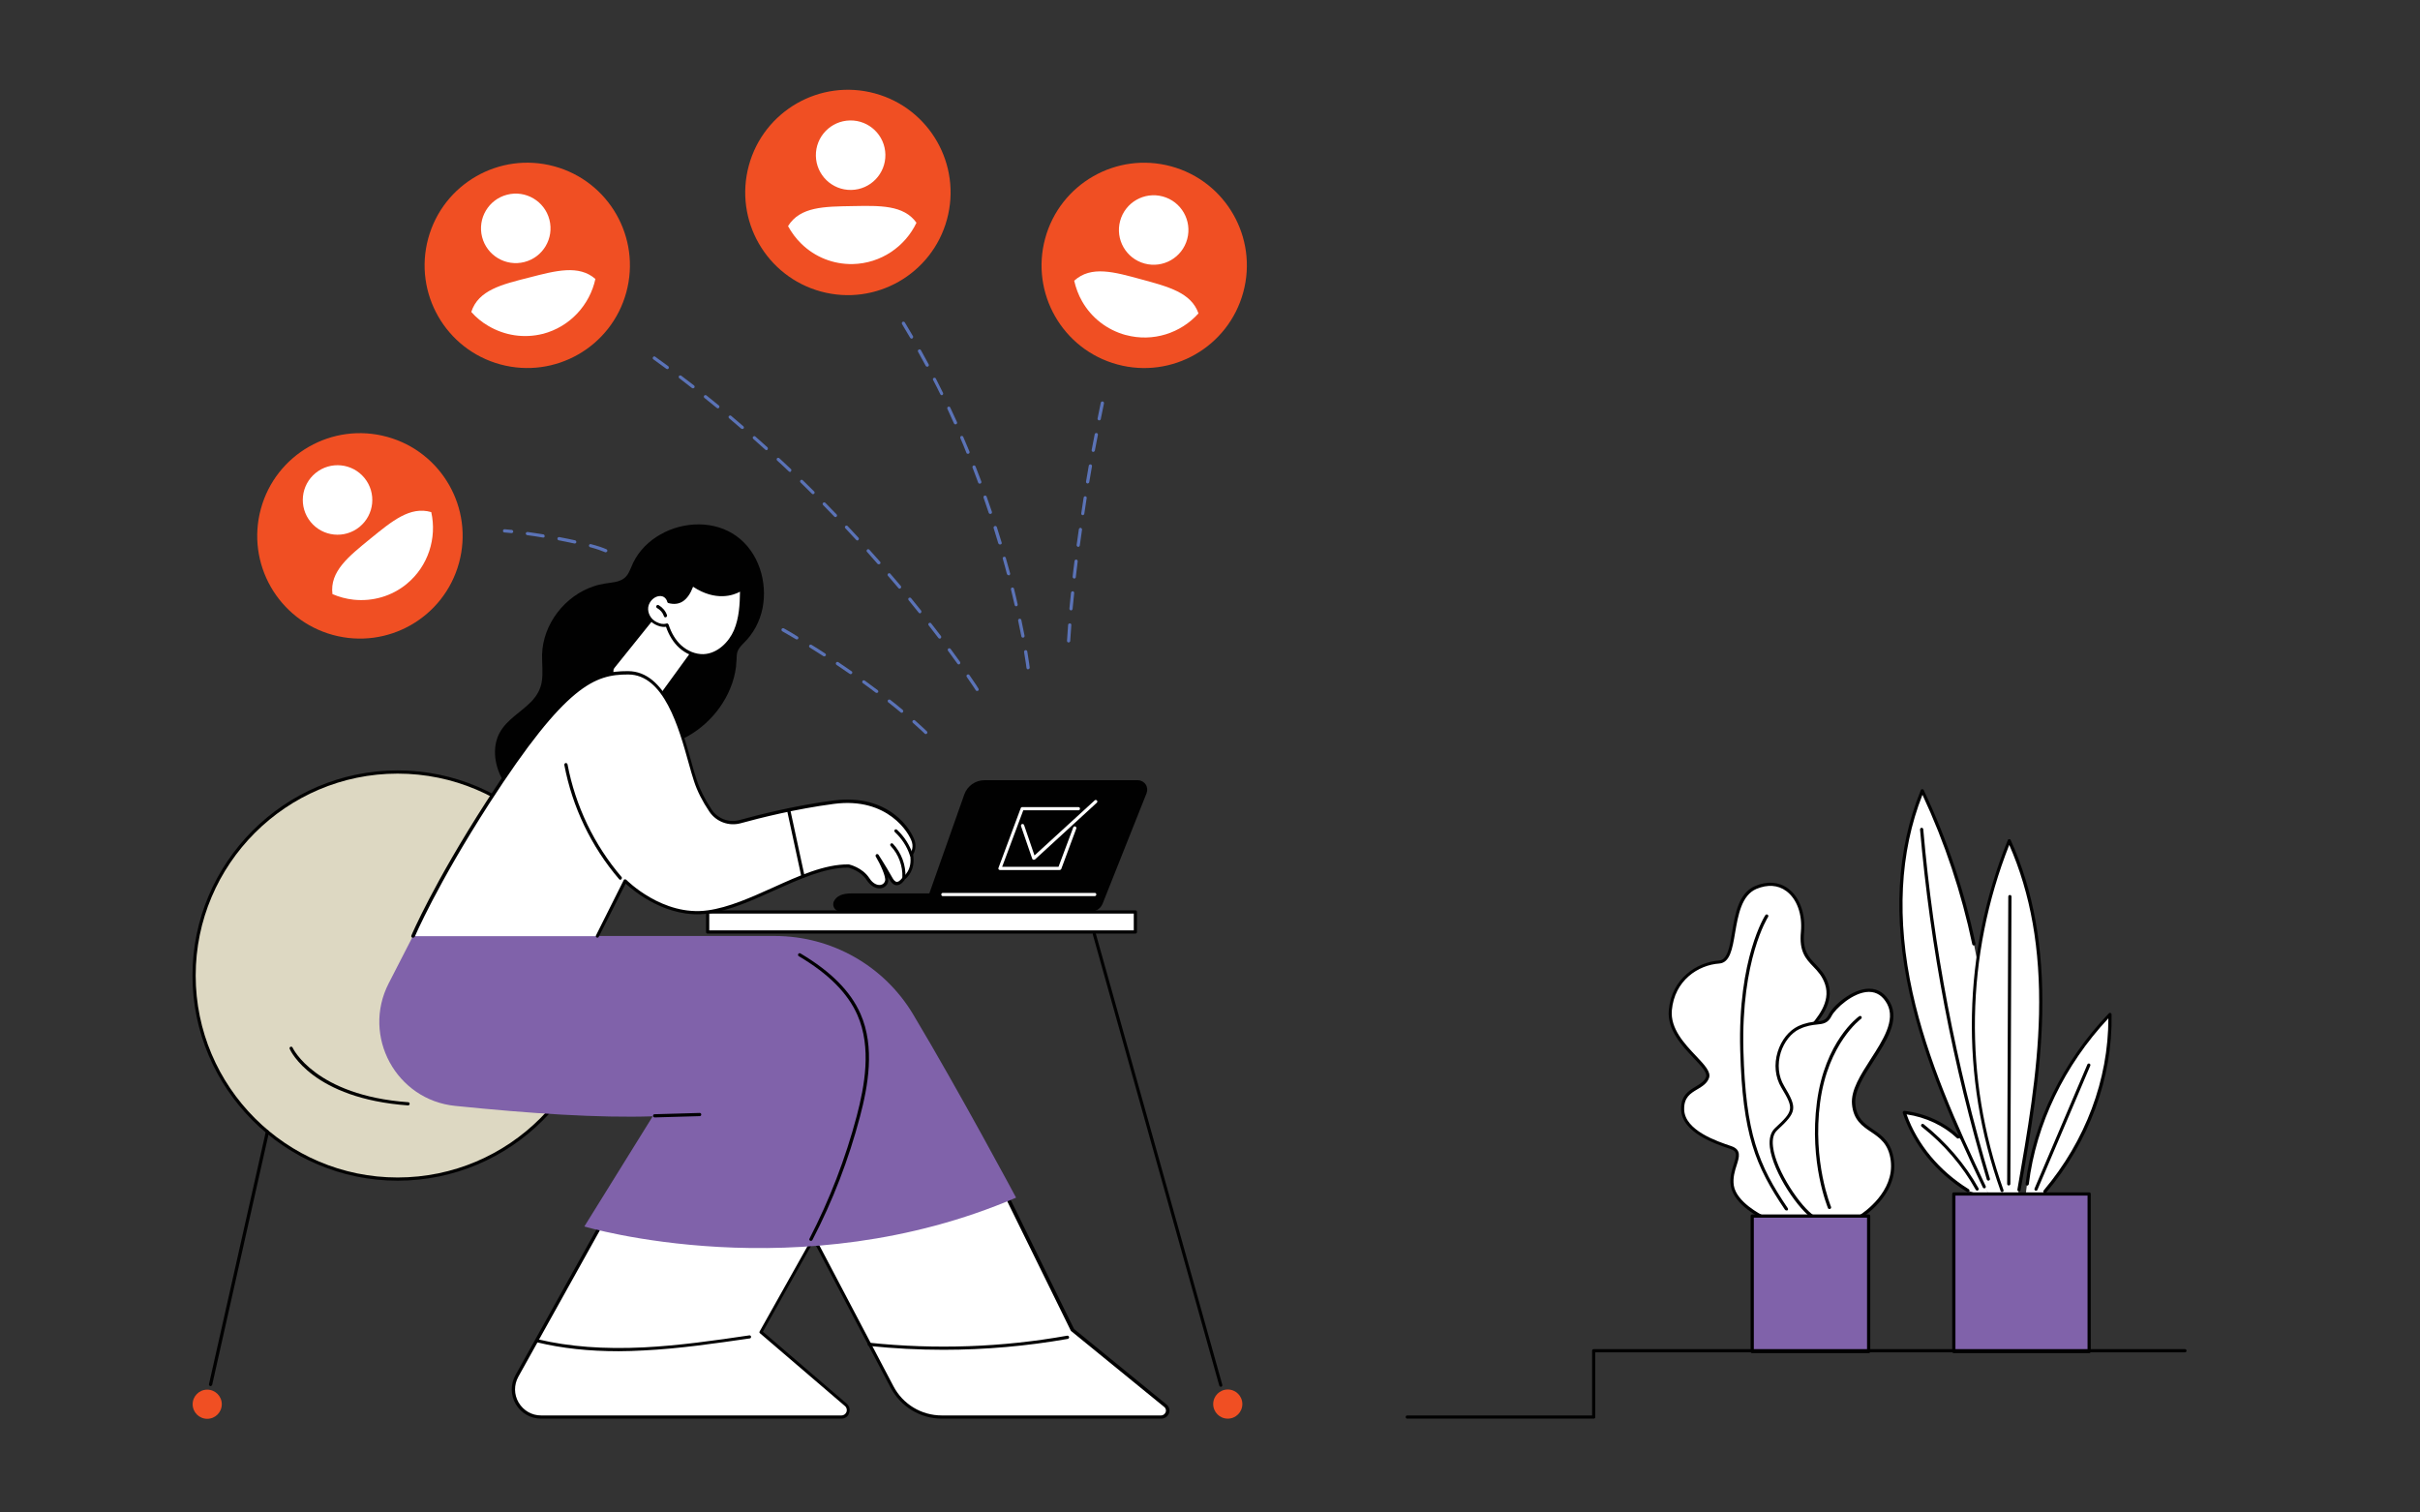 <?xml version="1.0" encoding="UTF-8"?>
<!-- Generator: Adobe Illustrator 24.3.0, SVG Export Plug-In . SVG Version: 6.00 Build 0)  -->
<svg xmlns="http://www.w3.org/2000/svg" xmlns:xlink="http://www.w3.org/1999/xlink" version="1.1" id="Layer_1" x="0px" y="0px" viewBox="0 0 1511.2 944.2" style="enable-background:new 0 0 1511.2 944.2;" xml:space="preserve">
<rect x="0" y="0" width="1511.2" height="944.2" fill="#333333" stroke="none"/>
<style type="text/css">
	.st0{fill:#010101;}
	.st1{fill:#FFFFFF;}
	.st2{fill:#DDD8C2;}
	.st3{fill:#F04F23;}
	.st4{fill:#8062AA;}
	.st5{fill:#5B73B7;}
</style>
<g id="Cloud_based_engine_1_">
	<g>
		<g>
			<g>
				<path class="st0" d="M680.5,569.2l-155.6,0c-0.9,0-1.8-0.2-2.6-0.8c-1.8-1.2-2.4-3.4-1.7-5.3c1.8-3.8,5.6-5.2,11.2-5.2h158.8      l-2.1,5.6C687.4,566.9,684.1,569.2,680.5,569.2z"></path>
				<path class="st0" d="M681.4,569.2c3.1,0,5.9-1.9,7.1-4.8l27.5-69.1c0.7-1.8,0.5-3.9-0.6-5.5c-1.1-1.6-3-2.6-4.9-2.6h-95.6      c-5.8,0-10.9,3.6-12.8,9.1l-25.8,73H681.4z"></path>
				<path class="st1" d="M683.6,559.6h-94.8c-0.6,0-1-0.4-1-1c0-0.6,0.4-1,1-1h94.8c0.6,0,1,0.4,1,1      C684.6,559.1,684.2,559.6,683.6,559.6z"></path>
				<g>
					<g>
						<path class="st1" d="M661.7,543.3h-37.3c-0.3,0-0.6-0.2-0.8-0.4c-0.2-0.3-0.2-0.6-0.1-0.9l13.9-37.3c0.1-0.4,0.5-0.7,0.9-0.7        h35.1c0.6,0,1,0.4,1,1c0,0.6-0.4,1-1,1h-34.4l-13.2,35.3H661l9.2-24.6c0.2-0.5,0.8-0.8,1.3-0.6c0.5,0.2,0.8,0.8,0.6,1.3        l-9.4,25.3C662.5,543,662.1,543.3,661.7,543.3z"></path>
						<path class="st1" d="M645.5,536.9c-0.1,0-0.2,0-0.2,0c-0.3-0.1-0.6-0.3-0.7-0.6l-7-20.4c-0.2-0.5,0.1-1.1,0.6-1.3        c0.5-0.2,1.1,0.1,1.3,0.6l6.5,19l37.6-34.4c0.4-0.4,1-0.3,1.4,0.1c0.4,0.4,0.3,1-0.1,1.4l-38.7,35.5        C646,536.8,645.7,536.9,645.5,536.9z"></path>
					</g>
				</g>
			</g>
			<g>
				<g>
					<circle class="st2" cx="248.3" cy="609.2" r="127.1"></circle>
					<path class="st0" d="M248.3,737.3c-70.6,0-128.1-57.5-128.1-128.1s57.5-128.1,128.1-128.1c70.6,0,128.1,57.5,128.1,128.1       S319,737.3,248.3,737.3z M248.3,483.1c-69.5,0-126.1,56.6-126.1,126.1s56.6,126.1,126.1,126.1s126.1-56.6,126.1-126.1       S317.9,483.1,248.3,483.1z"></path>
				</g>
				<path class="st0" d="M254.8,690.3C254.8,690.3,254.8,690.3,254.8,690.3c-59.4-4.3-73.4-34-73.9-35.3c-0.2-0.5,0-1.1,0.5-1.3      c0.5-0.2,1.1,0,1.3,0.5c0.1,0.3,14.1,29.9,72.2,34.1c0.6,0,1,0.5,0.9,1.1C255.8,689.9,255.3,690.3,254.8,690.3z"></path>
				<g>
					<path class="st0" d="M131.5,865.6c-0.1,0-0.1,0-0.2,0c-0.5-0.1-0.9-0.7-0.8-1.2l35.5-157.8c0.1-0.5,0.7-0.9,1.2-0.8       c0.5,0.1,0.9,0.7,0.8,1.2l-35.5,157.8C132.3,865.2,131.9,865.6,131.5,865.6z"></path>
					<circle class="st3" cx="129.4" cy="876.9" r="9.1"></circle>
				</g>
			</g>
			<g>
				<g>
					<path class="st0" d="M762.4,866c-0.4,0-0.8-0.3-1-0.7l-79-281.8c-0.1-0.5,0.2-1.1,0.7-1.2c0.5-0.2,1.1,0.2,1.2,0.7l79,281.8       c0.1,0.5-0.2,1.1-0.7,1.2C762.6,866,762.5,866,762.4,866z"></path>
					<circle class="st3" cx="766.7" cy="876.8" r="9.1"></circle>
				</g>
				<g>
					<rect x="441.9" y="569.5" class="st1" width="267.1" height="12.5"></rect>
					<path class="st0" d="M709,583H441.9c-0.6,0-1-0.4-1-1v-12.5c0-0.6,0.4-1,1-1H709c0.6,0,1,0.4,1,1V582       C710,582.6,709.6,583,709,583z M442.9,581H708v-10.5H442.9V581z"></path>
				</g>
			</g>
			<g>
				<path class="st0" d="M313.1,485.5c4.9,9.4,13.6,15.9,23,20.4c5,2.4,10.3,4.4,15.7,6c5.8,1.8,11.8,3.1,17.9,3.1      c10.5,0,20.7-4,28.7-10.7c11.9-9.9,18-24.4,19-39.4c17.2-5.1,31.8-18.4,38.6-35c1.8-4.3,3-8.8,3.6-13.4c0.3-2.5,0.3-5,0.5-7.5      c0.3-3.1,2-5.1,4.2-7.3c6.2-6,10.2-13.6,11.9-22c3.2-16.3-2.5-35-16.3-44.9c-13.7-9.9-33-9.3-47.4-1.1      c-7.3,4.1-13.4,10.1-17.1,17.7c-1.1,2.3-1.9,4.7-3.2,6.9c-1.4,2.4-3.6,3.9-6.3,4.7c-2.6,0.8-5.4,0.9-8.1,1.4      c-2.4,0.4-4.7,0.9-7,1.7c-18,5.9-31.8,23.6-32.3,42.7c-0.1,5.7,0.7,11.4-0.2,17c-0.8,4.9-3.3,9-6.7,12.5      c-6.4,6.5-15,11-19.5,19.1C307.4,465.9,308.6,476.9,313.1,485.5z"></path>
				<g>
					<g>
						<g>
							<path class="st1" d="M384.8,414.3l20.4-26c1.4-1.8,12.3-5.6,14-4.1l10.3,20.7c1.5,1.3,1.7,3.6,0.6,5.2l-15,21.4         c-2.5,3.6-6.9,5.6-11.3,5c-5.6-0.7-13.2-3.5-19.3-12.3C382.4,421.3,382.6,417.2,384.8,414.3z"></path>
							<path class="st0" d="M382.5,418c-0.2,0-0.4-0.1-0.6-0.2c-0.4-0.3-0.5-1-0.2-1.4l24.6-30.6c0.3-0.4,1-0.5,1.4-0.2         c0.4,0.3,0.5,1,0.2,1.4l-24.6,30.6C383.1,417.8,382.8,418,382.5,418z"></path>
							<path class="st0" d="M413,435.2c-0.2,0-0.4-0.1-0.6-0.2c-0.4-0.3-0.5-0.9-0.2-1.4l19.2-26.4c0.3-0.4,0.9-0.5,1.4-0.2         c0.4,0.3,0.5,0.9,0.2,1.4l-19.2,26.4C413.7,435.1,413.4,435.2,413,435.2z"></path>
						</g>
						<g>
							<g>
								<path class="st1" d="M417.7,375.7c0,0-0.9-4.3-5.2-4.5c-4.2-0.2-8,3.6-8.6,7.7c-0.6,4.2,1.9,8.5,5.7,10.3          c2.1,1,4.2,1.8,6.9,1.1c1.6,5.1,4.3,9.9,8.2,13.5c3.9,3.6,9.2,5.9,14.5,5.7c8.9-0.3,16.5-7.4,20-15.5          c3.5-8.2,3.8-17.3,4-26.3c0,0-12.8,9.9-30.8-2.9C429.5,373.2,425,377.7,417.7,375.7z"></path>
								<path class="st0" d="M438.7,410.5c-5.1,0-10.4-2.2-14.6-6c-3.6-3.3-6.4-7.8-8.2-13.1c-2.7,0.4-4.8-0.5-6.7-1.4          c-4.2-2.1-6.9-6.9-6.2-11.4c0.7-4.9,5.1-8.8,9.6-8.6c3.6,0.2,5.4,2.9,6,4.7c5.9,1.4,10-1.9,12.8-10.3          c0.1-0.3,0.3-0.5,0.6-0.6c0.3-0.1,0.6,0,0.9,0.1c17.2,12.1,29.1,3.3,29.6,2.9c0.3-0.2,0.7-0.3,1.1-0.1          c0.3,0.2,0.6,0.5,0.6,0.9c-0.1,8-0.3,18-4,26.6c-4.1,9.5-12.3,15.9-20.9,16.1C439.1,410.5,438.9,410.5,438.7,410.5z           M416.5,389.3c0.4,0,0.8,0.3,1,0.7c1.7,5.3,4.4,9.8,7.9,13c4,3.6,9,5.6,13.8,5.5c8.9-0.3,16-7.7,19.1-14.9          c3.3-7.7,3.7-16.6,3.8-24.1c-4,2.2-15.1,6.3-29.3-3.1c-3.3,8.7-8.4,12.1-15.4,10.2c-0.4-0.1-0.6-0.4-0.7-0.7          c0-0.2-0.9-3.6-4.3-3.7c-3.5-0.1-7,3.1-7.6,6.9c-0.5,3.7,1.6,7.6,5.1,9.3c2.2,1.1,4,1.6,6.2,1          C416.3,389.3,416.4,389.3,416.5,389.3z"></path>
							</g>
							<path class="st0" d="M415.5,385.5c-0.4,0-0.8-0.3-0.9-0.7c-0.7-2.2-2.3-4-4.3-5.1c-0.5-0.3-0.7-0.9-0.4-1.4         c0.3-0.5,0.9-0.7,1.4-0.4c2.4,1.4,4.3,3.6,5.2,6.2c0.2,0.5-0.1,1.1-0.6,1.3C415.8,385.5,415.6,385.5,415.5,385.5z"></path>
						</g>
						<path class="st0" d="M462.7,369.1c-0.4,0-0.7-0.2-0.9-0.6c-0.2-0.5,0-1.1,0.5-1.3c2.4-1.2,4.4-3,6-5.2        c0.3-0.5,0.9-0.6,1.4-0.3c0.5,0.3,0.6,0.9,0.3,1.4c-1.7,2.5-4,4.5-6.7,5.8C463,369,462.8,369.1,462.7,369.1z"></path>
					</g>
				</g>
				<g>
					<g>
						<g>
							<path class="st1" d="M388.3,741.6l-65.4,117.6c-6.4,11.5,1.9,25.7,15.1,25.7h187.5c4.1,0,5.9-5.1,2.8-7.7l-53-45.4l54.5-97.1         L388.3,741.6z"></path>
							<path class="st0" d="M525.4,885.9H337.9c-6.6,0-12.4-3.4-15.8-9c-3.3-5.6-3.4-12.4-0.2-18.2l65.4-117.6         c0.2-0.3,0.5-0.5,0.8-0.5l141.5-6.9c0.4,0,0.7,0.2,0.9,0.5c0.2,0.3,0.2,0.7,0,1l-54.1,96.4l52.3,44.9         c1.7,1.5,2.3,3.8,1.5,5.9C529.7,884.5,527.7,885.9,525.4,885.9z M388.9,742.6l-65.2,117.1c-2.8,5.1-2.8,11.1,0.2,16.2         c3,5,8.2,8,14,8h187.5c1.7,0,2.8-1.1,3.2-2.2c0.4-1.1,0.3-2.6-1-3.7l-53-45.4c-0.4-0.3-0.5-0.8-0.2-1.2l53.6-95.5         L388.9,742.6z"></path>
						</g>
						<path class="st0" d="M386.3,843.8c-18.6,0-35.3-1.8-50.7-5.5c-0.5-0.1-0.9-0.7-0.7-1.2c0.1-0.5,0.7-0.9,1.2-0.7        c19.4,4.6,40.9,6.2,65.8,5c22.1-1.1,44.4-4.3,66-7.5c0.5-0.1,1.1,0.3,1.1,0.8c0.1,0.5-0.3,1.1-0.8,1.1        c-21.6,3.1-43.9,6.4-66.1,7.5C396.6,843.6,391.4,843.8,386.3,843.8z"></path>
					</g>
					<g>
						<g>
							<path class="st1" d="M483,725.4l74,140.7c6.1,11.6,18.1,18.8,31.1,18.8h136.9c3.8,0,5.5-4.8,2.6-7.2l-57.9-47.2l-42.3-86.2         L483,725.4z"></path>
							<path class="st0" d="M725.1,885.9H588.2c-13.5,0-25.7-7.4-32-19.3l-74-140.7c-0.2-0.3-0.1-0.7,0.1-1c0.2-0.3,0.6-0.5,1-0.4         l144.4,18.9c0.3,0,0.6,0.2,0.8,0.5l42.2,86l57.7,47.1c1.7,1.4,2.3,3.6,1.6,5.6C729.1,884.6,727.3,885.9,725.1,885.9z          M484.8,726.6l73.1,139c5.9,11.3,17.5,18.3,30.2,18.3h136.9c1.6,0,2.5-1.1,2.9-2c0.4-1,0.3-2.4-1-3.4l-57.9-47.2         c-0.1-0.1-0.2-0.2-0.3-0.3l-42.1-85.7L484.8,726.6z"></path>
						</g>
						<path class="st0" d="M589.2,842.9c-15.5,0-31-0.8-46.5-2.4c-0.5-0.1-0.9-0.5-0.9-1.1c0.1-0.5,0.5-1,1.1-0.9        c41.2,4.3,82.7,2.9,123.5-4.4c0.5-0.1,1.1,0.3,1.2,0.8c0.1,0.5-0.3,1.1-0.8,1.2C641.1,840.6,615.2,842.9,589.2,842.9z"></path>
					</g>
					<g>
						<path class="st4" d="M364.9,765.9c0,0,134.3,40.1,269.6-18c0,0-35.1-65.7-64.3-114.5c-18.2-30.4-51-48.9-86.3-48.9h-226        l-15.2,29.6c-16.9,33,4.7,72.8,41.6,76.5c47.1,4.8,89.7,7.6,123.3,6.5L364.9,765.9z"></path>
						<path class="st0" d="M506.4,774.9c-0.2,0-0.3,0-0.5-0.1c-0.5-0.3-0.7-0.9-0.4-1.3c12.6-24.4,22.5-50.1,29.5-76.6        c4.9-18.7,9.4-42.7,0.4-63.1c-6-13.6-18-25.7-36.6-36.7c-0.5-0.3-0.6-0.9-0.3-1.4c0.3-0.5,0.9-0.6,1.4-0.3        c19,11.3,31.2,23.6,37.4,37.6c9.3,21,4.7,45.5-0.3,64.4c-7,26.6-17,52.6-29.7,77C507.1,774.7,506.7,774.9,506.4,774.9z"></path>
						<path class="st0" d="M408.8,697.8c-0.5,0-1-0.4-1-1c0-0.6,0.4-1,1-1l28.1-0.8c0.6,0,1,0.4,1,1c0,0.6-0.4,1-1,1L408.8,697.8        C408.8,697.8,408.8,697.8,408.8,697.8z"></path>
					</g>
				</g>
				<g>
					<path class="st1" d="M257.8,584.6H373l17.3-34.5c0,0,22.7,23.4,51.6,19.4c28.9-4,60.6-29,87.9-28.7c0,0,7.9,1.7,12.1,8.2       c4.3,6.5,10.5,5.6,11.6,1.4s-5.9-16-5.9-16s3.7,5.4,8.7,14.4c3.9,7,8.1-0.5,8.1-0.5s6.6-4.3,4.7-14.8c0,0,2.4-3.3,1.2-7.8       c-1.2-4.5-14.1-29.4-49.8-24.8c-23.3,3-45.8,8.6-58.5,12.1c-7,1.9-14.4-0.8-18.4-6.8c-3.4-5-7.1-11.6-9.5-18.8       c-6.5-19.5-14.5-67.3-42-67.3c-20.7,0-38.9,5.4-87.5,80.8C271.1,553,257.8,584.6,257.8,584.6z"></path>
					<path class="st0" d="M257.8,585.6c-0.1,0-0.3,0-0.4-0.1c-0.5-0.2-0.7-0.8-0.5-1.3c0.1-0.3,13.7-32.3,46.9-83.8       c48.5-75.3,67.2-81.3,88.2-81.3c0,0,0.1,0,0.1,0c23.7,0,33.3,34.1,39.6,56.6c1.2,4.4,2.3,8.2,3.4,11.4c2,6,5.2,12.3,9.4,18.6       c3.8,5.6,10.7,8.2,17.3,6.4c11.6-3.2,34.7-9.1,58.6-12.2c35.2-4.6,49.1,18.9,50.9,25.5c1.1,4.1-0.5,7.2-1.1,8.3       c1.6,9.8-3.8,14.4-5,15.3c-0.5,0.9-2.5,3.8-5.2,3.8c0,0,0,0,0,0c-1.7,0-3.2-1.2-4.5-3.5c-0.3-0.6-0.6-1.1-1-1.7       c0.2,1.2,0.3,2.2,0.1,3.1c-0.5,2.1-2.2,3.6-4.4,4c-3.2,0.5-6.5-1.4-9-5.1c-3.7-5.8-10.6-7.5-11.4-7.8c-0.1,0-0.2,0-0.3,0       c-14.4,0-30.5,7.3-46.1,14.3c-13.7,6.2-27.8,12.5-41.2,14.4c-25.7,3.5-46.7-14.3-51.5-18.7L373.9,585c-0.2,0.5-0.8,0.7-1.3,0.4       c-0.5-0.2-0.7-0.8-0.4-1.3l17.3-34.5c0.1-0.3,0.4-0.5,0.7-0.5c0.3,0,0.6,0.1,0.9,0.3c0.2,0.2,22.7,23,50.8,19.1       c13.2-1.8,27.1-8.1,40.7-14.2c15.9-7.2,32.4-14.7,47.3-14.5c0.1,0,0.1,0,0.2,0c0.3,0.1,8.3,1.8,12.8,8.6c2.3,3.6,5.1,4.5,7,4.2       c1.4-0.2,2.4-1.2,2.8-2.5c0.7-2.7-3.2-10.8-5.8-15.2c-0.3-0.5-0.1-1.1,0.3-1.4c0.5-0.3,1.1-0.2,1.4,0.3c0,0.1,3.7,5.5,8.7,14.4       c0.6,1.1,1.6,2.5,2.8,2.5c0,0,0,0,0,0c1.5,0,3.1-2.1,3.6-2.9c0.1-0.1,0.2-0.3,0.3-0.3c0.2-0.2,6-4.1,4.3-13.8       c0-0.3,0-0.6,0.2-0.8c0.1-0.1,2.1-3,1-6.9c-1.6-5.8-15.3-28.4-48.7-24c-23.7,3.1-46.7,8.9-58.3,12.1c-7.4,2-15.2-0.9-19.5-7.2       c-4.3-6.4-7.6-12.8-9.6-19c-1.1-3.2-2.1-7-3.4-11.5c-6.1-22-15.4-55.2-37.7-55.2c0,0-0.1,0-0.1,0c-20.4,0-38.5,5.9-86.5,80.3       c-33.1,51.4-46.6,83.2-46.7,83.5C258.6,585.4,258.2,585.6,257.8,585.6z"></path>
					<path class="st0" d="M564.5,548.9C564.5,548.9,564.5,548.9,564.5,548.9c-0.6,0-1-0.5-1-1c0.3-7.1-2.4-14.5-7.3-19.6       c-0.4-0.4-0.4-1,0-1.4c0.4-0.4,1-0.4,1.4,0c5.3,5.6,8.2,13.4,7.8,21.1C565.5,548.5,565.1,548.9,564.5,548.9z"></path>
					<path class="st0" d="M569.1,534.9c-0.4,0-0.8-0.3-0.9-0.7c-1.8-5.6-5.1-10.6-9.4-14.6c-0.4-0.4-0.4-1-0.1-1.4       c0.4-0.4,1-0.4,1.4-0.1c4.5,4.2,8,9.6,9.9,15.4c0.2,0.5-0.1,1.1-0.6,1.3C569.3,534.9,569.2,534.9,569.1,534.9z"></path>
					<path class="st0" d="M501.4,548.1c-0.5,0-0.9-0.3-1-0.8l-8.9-41.2c-0.1-0.5,0.2-1.1,0.8-1.2c0.5-0.1,1.1,0.2,1.2,0.8l8.9,41.2       c0.1,0.5-0.2,1.1-0.8,1.2C501.5,548.1,501.5,548.1,501.4,548.1z"></path>
					<path class="st0" d="M387.4,549.4c-0.3,0-0.6-0.1-0.8-0.4c-17.4-20.3-29.2-45-34.2-71.3c-0.1-0.5,0.3-1.1,0.8-1.2       c0.5-0.1,1.1,0.3,1.2,0.8c4.9,25.9,16.6,50.3,33.7,70.3c0.4,0.4,0.3,1.1-0.1,1.4C387.9,549.3,387.7,549.4,387.4,549.4z"></path>
				</g>
			</g>
		</g>
	</g>
	<g>
		<g>
			<g>
				<g>
					<path class="st1" d="M1228.8,743.5c-19-11.8-33.2-29.3-39.7-48.8c12.8,1.5,24.9,7,33.6,15.3l3.4,3l15.7,32.6h-7L1228.8,743.5z"></path>
					<path class="st0" d="M1228.8,744.5c-0.2,0-0.4,0-0.5-0.2c-19.3-12-33.5-29.5-40.1-49.3c-0.1-0.3,0-0.7,0.2-0.9       c0.2-0.3,0.6-0.4,0.9-0.4c12.9,1.5,25.3,7.2,34.1,15.6c0.4,0.4,0.4,1,0,1.4c-0.4,0.4-1,0.4-1.4,0c-8.1-7.7-19.5-13.1-31.4-14.8       c6.7,18.7,20.4,35.3,38.8,46.7c0.5,0.3,0.6,0.9,0.3,1.4C1229.4,744.3,1229.1,744.5,1228.8,744.5z"></path>
					<path class="st0" d="M1234.7,743.5c-0.4,0-0.7-0.2-0.9-0.5c-8.2-14.8-19.8-28.4-33.8-39.4c-0.4-0.3-0.5-1-0.2-1.4       c0.3-0.4,1-0.5,1.4-0.2c14.1,11.2,26,25.1,34.3,40c0.3,0.5,0.1,1.1-0.4,1.4C1235,743.5,1234.9,743.5,1234.7,743.5z"></path>
				</g>
				<g>
					<path class="st1" d="M1200.4,493.7c14.5,30.8,25.3,62.9,32.2,95.6l2,10.1l-1.1,10.7c-1.2,12.9-1.7,27.6-0.9,43.9       c0.7,14.9,2.4,28.4,4.5,40.3c4.8,17.1,14.3,51.3,14.3,51.3h-9.6l-2.6-4.5c-18.7-39.4-36.6-79.4-45.8-121.2       S1184,533.9,1200.4,493.7z"></path>
					<path class="st0" d="M1239.1,742.1c-0.4,0-0.7-0.2-0.9-0.6c-18.1-38.1-36.5-78.9-45.8-121.4c-10.4-47.1-8-89.8,7.1-126.7       c0.1-0.4,0.5-0.6,0.9-0.6c0.4,0,0.8,0.2,0.9,0.6c14.6,30.8,25.4,63,32.3,95.8c0.1,0.5-0.2,1.1-0.8,1.2       c-0.5,0.1-1.1-0.2-1.2-0.8c-6.7-31.9-17.1-63.3-31.1-93.3c-14.2,36.1-16.2,77.6-6.2,123.4c9.3,42.4,27.7,83,45.7,121       c0.2,0.5,0,1.1-0.5,1.3C1239.4,742.1,1239.2,742.1,1239.1,742.1z"></path>
					<path class="st0" d="M1241.7,737.3c-0.4,0-0.8-0.3-1-0.7c-21.3-71.4-35.3-145-41.7-218.6c0-0.5,0.4-1,0.9-1.1       c0.6,0,1,0.4,1.1,0.9c6.4,73.5,20.4,146.9,41.6,218.2c0.2,0.5-0.1,1.1-0.7,1.2C1241.9,737.3,1241.8,737.3,1241.7,737.3z"></path>
				</g>
				<g>
					<path class="st1" d="M1265.8,739.3c4.8-38.7,23-76,51.7-105.9c0.7,39.4-13.8,78.9-40.6,110.6l-1.3,1.7h-10.6L1265.8,739.3z"></path>
					<path class="st0" d="M1276.9,745c-0.2,0-0.5-0.1-0.6-0.2c-0.4-0.4-0.5-1-0.1-1.4c26.1-31,40.4-69.1,40.4-107.5       c-27.4,29.3-45.1,66-49.7,103.6c-0.1,0.5-0.6,0.9-1.1,0.9c-0.5-0.1-0.9-0.6-0.9-1.1c4.8-38.7,23.3-76.6,52-106.5       c0.3-0.3,0.7-0.4,1.1-0.2c0.4,0.1,0.6,0.5,0.6,0.9c0.7,39.7-13.9,79.3-40.9,111.3C1277.5,744.9,1277.2,745,1276.9,745z"></path>
					<path class="st0" d="M1271.4,743.6c-0.1,0-0.3,0-0.4-0.1c-0.5-0.2-0.7-0.8-0.5-1.3l33-77.5c0.2-0.5,0.8-0.7,1.3-0.5       c0.5,0.2,0.7,0.8,0.5,1.3l-33,77.5C1272.2,743.4,1271.8,743.6,1271.4,743.6z"></path>
				</g>
				<g>
					<path class="st1" d="M1250.2,743.4c-25.3-70.7-23.7-148.5,4.4-218.4c15.5,34.2,20.5,71.5,19.7,108.3       c-0.8,36.8-7.1,73.3-13.5,109.7l-0.6,2.6h-9.4L1250.2,743.4z"></path>
					<path class="st0" d="M1250.2,744.4c-0.4,0-0.8-0.3-0.9-0.7c-25.4-71.1-23.8-148.9,4.5-219.1c0.1-0.4,0.5-0.6,0.9-0.6       c0.4,0,0.8,0.2,0.9,0.6c14.2,31.3,20.6,66.9,19.7,108.8c-0.8,36.9-7.2,74-13.5,109.8c-0.1,0.5-0.6,0.9-1.2,0.8       c-0.5-0.1-0.9-0.6-0.8-1.2c6.2-35.8,12.7-72.8,13.5-109.5c0.9-40.6-5.2-75.2-18.6-105.7c-27.3,69.2-28.6,145.6-3.6,215.5       c0.2,0.5-0.1,1.1-0.6,1.3C1250.4,744.4,1250.3,744.4,1250.2,744.4z"></path>
					<path class="st0" d="M1254.4,740.3C1254.4,740.3,1254.4,740.3,1254.4,740.3c-0.6,0-1-0.5-1-1l0.7-179.4c0-0.6,0.4-1,1-1       c0,0,0,0,0,0c0.6,0,1,0.5,1,1l-0.7,179.4C1255.4,739.8,1255,740.3,1254.4,740.3z"></path>
				</g>
			</g>
			<g>
				<rect x="1220.1" y="745.6" class="st4" width="84.5" height="98.4"></rect>
				<path class="st0" d="M1304.6,845h-84.5c-0.6,0-1-0.4-1-1v-98.4c0-0.6,0.4-1,1-1h84.5c0.6,0,1,0.4,1,1V844      C1305.6,844.6,1305.1,845,1304.6,845z M1221.1,843h82.5v-96.4h-82.5V843z"></path>
			</g>
		</g>
	</g>
	<g>
		<g>
			<path class="st1" d="M1132.9,760.4h-31.5c0,0-17.8-8.2-19.6-20.1c-1.8-11.9,8.7-20.5-0.9-23.7c-9.6-3.2-29.7-10-30.1-23.7     c-0.5-13.7,12.8-12.3,15.5-20.1c2.7-7.8-25.1-21.9-23.3-42s17.8-29.2,30.6-30.1s4.6-38.8,22.8-46.5c18.3-7.8,31,8.2,29.2,27.8     c-1.8,19.6,10.5,18.7,15.1,32.4c4.6,13.7-8.2,25.1-14.6,32.9c-6.4,7.8,19.2,17.3,20.5,39.7c1.4,22.4-9.1,24.2-12.3,34.2     C1131,731.2,1147,744.9,1132.9,760.4z"></path>
			<path class="st0" d="M1132.9,761.4h-31.5c-0.1,0-0.3,0-0.4-0.1c-0.7-0.3-18.3-8.6-20.2-20.8c-0.8-5.2,0.7-9.9,1.9-13.6     c1.8-5.6,2.3-7.9-2.1-9.4c-9.1-3-30.3-10.1-30.8-24.6c-0.3-8.8,4.8-11.8,9.3-14.5c2.7-1.6,5.3-3.2,6.3-5.9     c0.9-2.6-3.1-6.8-7.7-11.7c-7.5-7.9-16.7-17.7-15.6-30c1.8-19.9,17.6-30,31.5-31c5.1-0.4,6.5-8.3,8-17.6     c1.9-11.5,4.1-24.5,14.4-28.9c7.5-3.2,14.8-2.7,20.5,1.5c7.3,5.3,11.1,15.8,10.1,27.3c-1.1,11.5,2.8,15.5,7.2,20.1     c2.9,3.1,6,6.3,7.8,11.8c4.1,12.3-5.1,22.7-11.8,30.3c-1.1,1.2-2.1,2.4-3,3.5c-2.2,2.7,0.4,5.8,5.8,11.4c6,6.3,14.2,15,15,27.6     c0.9,15.4-3.6,21.3-7.7,26.6c-1.9,2.5-3.7,4.8-4.7,8c-1.1,3.4,0.3,7.3,1.8,11.9c2.6,7.8,5.9,17.5-3.4,27.7     C1133.4,761.3,1133.1,761.4,1132.9,761.4z M1101.6,759.4h30.8c8.2-9.2,5.3-17.8,2.7-25.4c-1.6-4.7-3.1-9.1-1.8-13.1     c1.1-3.5,3-6,5-8.6c4-5.2,8.2-10.7,7.3-25.3c-0.7-11.8-8.3-19.9-14.4-26.3c-5.2-5.5-9.3-9.8-5.9-14.1c0.9-1.1,1.9-2.3,3-3.5     c6.4-7.2,15.1-17.2,11.4-28.4c-1.7-5.1-4.6-8.2-7.4-11.1c-4.6-4.8-8.9-9.3-7.7-21.7c1-10.9-2.5-20.6-9.2-25.5     c-5.2-3.8-11.6-4.2-18.6-1.3c-9.3,4-11.4,16.4-13.3,27.4c-1.7,10.1-3.2,18.7-9.9,19.2c-13.1,0.9-27.9,10.5-29.6,29.2     c-1,11.4,7.9,20.9,15.1,28.5c5.3,5.6,9.5,10,8.1,13.8c-1.2,3.4-4.2,5.2-7.2,7c-4.4,2.6-8.5,5.1-8.3,12.7     c0.4,13.1,20.8,19.9,29.4,22.8c6.5,2.2,5,6.9,3.4,11.9c-1.2,3.7-2.5,7.9-1.8,12.7C1084.4,750.7,1099.7,758.5,1101.6,759.4z"></path>
		</g>
		<path class="st0" d="M1115.5,755.9c-0.3,0-0.6-0.2-0.8-0.4c-18.6-27.4-26.6-47.3-28-99.5c-1.6-57.6,15.5-84.3,15.7-84.5    c0.3-0.5,0.9-0.6,1.4-0.3c0.5,0.3,0.6,0.9,0.3,1.4c-0.2,0.3-16.9,26.5-15.4,83.4c1.4,51.7,9.3,71.4,27.7,98.5    c0.3,0.5,0.2,1.1-0.3,1.4C1115.9,755.9,1115.7,755.9,1115.5,755.9z"></path>
		<g>
			<path class="st1" d="M1161.6,759.9c0,0,22.8-13.7,20.1-35.1c-2.7-21.4-22.4-16-24.2-35.1s31.9-43.8,21.9-63     c-10-19.2-32.9,0-36.5,7.3c-3.7,7.3-8.7,2.7-19.6,7.8c-11,5-18.3,23.3-10,37c8.2,13.7,7.8,15.5-4.1,26.5     c-11.9,11,13.2,49.3,23.7,55.2C1132.9,760.4,1161.1,759.5,1161.6,759.9z"></path>
			<path class="st0" d="M1132.9,761.4c-0.2,0-0.3,0-0.5-0.1c-8.6-4.9-25.3-28.9-27.2-44.9c-0.6-5.4,0.5-9.4,3.3-12     c11.6-10.7,11.8-12.1,3.9-25.2c-3.9-6.5-4.7-14.6-2.3-22.4c2.3-7.4,7.1-13.3,12.8-16c4.8-2.2,8.5-2.6,11.4-2.9     c3.8-0.4,5.9-0.7,7.7-4.4c2.7-5.5,14.6-16,25-16.1c0.1,0,0.1,0,0.2,0c5.7,0,10.1,3,13.2,8.8c5.9,11.2-2.4,23.9-10.3,36.2     c-6,9.3-12.3,19-11.5,27.1c0.8,8.9,5.8,12.2,10.9,15.7c5.5,3.7,11.8,8,13.2,19.4c2.8,21.8-20.3,36-20.6,36.1     c-0.3,0.2-0.6,0.2-0.9,0.1C1159.6,760.6,1143,761.1,1132.9,761.4C1132.9,761.4,1132.9,761.4,1132.9,761.4z M1167.1,619.4     c0,0-0.1,0-0.1,0c-9.8,0.1-20.9,10.5-23.2,15c-2.3,4.7-5.4,5-9.3,5.4c-2.8,0.3-6.3,0.7-10.8,2.8c-5.1,2.4-9.6,8-11.7,14.7     c-2.2,7.3-1.5,14.8,2.1,20.8c8.4,14,8,16.3-4.3,27.7c-2.3,2.1-3.2,5.6-2.6,10.3c1.7,15,17.8,38.3,25.9,43.2     c20.3-0.7,26.3-0.7,28.2-0.5c2.4-1.5,21.8-14.6,19.4-34c-1.3-10.5-6.9-14.3-12.4-18c-5.4-3.6-10.9-7.4-11.8-17.2     c-0.8-8.8,5.3-18.3,11.8-28.4c7.6-11.8,15.5-24.1,10.2-34.2C1175.8,622,1172,619.4,1167.1,619.4z"></path>
		</g>
		<path class="st0" d="M1142.4,755c-0.4,0-0.8-0.2-0.9-0.6c-0.1-0.3-11.9-28.5-6.9-66.2c5-37.9,25.5-53,26.4-53.6    c0.4-0.3,1.1-0.2,1.4,0.2c0.3,0.4,0.2,1.1-0.2,1.4c-0.2,0.1-20.7,15.3-25.6,52.2c-4.9,37.1,6.7,64.9,6.8,65.2    c0.2,0.5,0,1.1-0.5,1.3C1142.7,755,1142.6,755,1142.4,755z"></path>
		<g>
			<g>
				<g>
					<rect x="1094.2" y="759.4" class="st4" width="72.7" height="84.6"></rect>
					<path class="st0" d="M1166.9,845h-72.7c-0.6,0-1-0.4-1-1v-84.6c0-0.6,0.4-1,1-1h72.7c0.6,0,1,0.4,1,1V844       C1167.9,844.6,1167.4,845,1166.9,845z M1095.2,843h70.7v-82.6h-70.7V843z"></path>
				</g>
			</g>
		</g>
	</g>
	<path class="st0" d="M995.2,885.9H878.8c-0.6,0-1-0.4-1-1c0-0.6,0.4-1,1-1h115.4v-40.4c0-0.6,0.4-1,1-1h369.2c0.6,0,1,0.4,1,1   c0,0.6-0.4,1-1,1H996.2v40.4C996.2,885.5,995.8,885.9,995.2,885.9z"></path>
	<g>
		<path class="st5" d="M610.1,431.5c-0.3,0-0.7-0.2-0.8-0.5c0,0-1.9-3-5.6-8.3c-0.3-0.5-0.2-1.1,0.3-1.4c0.5-0.3,1.1-0.2,1.4,0.3    c3.7,5.3,5.6,8.3,5.6,8.4c0.3,0.5,0.2,1.1-0.3,1.4C610.4,431.4,610.2,431.5,610.1,431.5z M598.7,414.9c-0.3,0-0.6-0.1-0.8-0.4    c-1.9-2.6-3.9-5.4-5.9-8.1c-0.3-0.4-0.2-1.1,0.2-1.4c0.4-0.3,1.1-0.2,1.4,0.2c2,2.7,4,5.5,5.9,8.1c0.3,0.4,0.2,1.1-0.2,1.4    C599.1,414.9,598.9,414.9,598.7,414.9z M586.8,398.8c-0.3,0-0.6-0.1-0.8-0.4c-1.9-2.5-4-5.2-6.1-7.9c-0.3-0.4-0.3-1.1,0.2-1.4    c0.4-0.3,1.1-0.3,1.4,0.2c2.2,2.8,4.2,5.4,6.1,7.9c0.3,0.4,0.2,1.1-0.2,1.4C587.2,398.8,587,398.8,586.8,398.8z M574.5,383    c-0.3,0-0.6-0.1-0.8-0.4c-2-2.5-4.1-5.1-6.3-7.8c-0.3-0.4-0.3-1.1,0.1-1.4c0.4-0.3,1.1-0.3,1.4,0.1c2.2,2.7,4.3,5.3,6.3,7.8    c0.3,0.4,0.3,1.1-0.2,1.4C575,383,574.7,383,574.5,383z M561.8,367.6c-0.3,0-0.6-0.1-0.8-0.4c-2.1-2.5-4.2-5-6.5-7.6    c-0.4-0.4-0.3-1,0.1-1.4c0.4-0.4,1.1-0.3,1.4,0.1c2.2,2.6,4.4,5.1,6.5,7.6c0.4,0.4,0.3,1.1-0.1,1.4    C562.3,367.5,562.1,367.6,561.8,367.6z M548.8,352.4c-0.3,0-0.6-0.1-0.8-0.3c-2.2-2.5-4.4-5-6.6-7.5c-0.4-0.4-0.3-1,0.1-1.4    c0.4-0.4,1-0.3,1.4,0.1c2.3,2.5,4.5,5,6.7,7.5c0.4,0.4,0.3,1-0.1,1.4C549.3,352.3,549,352.4,548.8,352.4z M535.4,337.5    c-0.3,0-0.5-0.1-0.7-0.3c-2.2-2.4-4.5-4.9-6.8-7.3c-0.4-0.4-0.4-1,0-1.4c0.4-0.4,1-0.4,1.4,0c2.3,2.5,4.6,4.9,6.8,7.3    c0.4,0.4,0.3,1-0.1,1.4C535.9,337.4,535.7,337.5,535.4,337.5z M521.7,322.9c-0.3,0-0.5-0.1-0.7-0.3c-2.3-2.4-4.6-4.8-7-7.2    c-0.4-0.4-0.4-1,0-1.4c0.4-0.4,1-0.4,1.4,0c2.4,2.4,4.7,4.8,7,7.2c0.4,0.4,0.4,1,0,1.4C522.2,322.8,522,322.9,521.7,322.9z     M507.7,308.6c-0.3,0-0.5-0.1-0.7-0.3c-2.3-2.3-4.7-4.7-7.1-7c-0.4-0.4-0.4-1,0-1.4c0.4-0.4,1-0.4,1.4,0c2.4,2.3,4.8,4.7,7.1,7    c0.4,0.4,0.4,1,0,1.4C508.2,308.5,507.9,308.6,507.7,308.6z M493.3,294.7c-0.2,0-0.5-0.1-0.7-0.3c-2.4-2.3-4.8-4.6-7.3-6.8    c-0.4-0.4-0.4-1-0.1-1.4c0.4-0.4,1-0.4,1.4-0.1c2.5,2.3,4.9,4.6,7.3,6.8c0.4,0.4,0.4,1,0,1.4C493.9,294.6,493.6,294.7,493.3,294.7    z M478.6,281.1c-0.2,0-0.5-0.1-0.7-0.3c-2.5-2.2-4.9-4.4-7.5-6.7c-0.4-0.4-0.5-1-0.1-1.4c0.4-0.4,1-0.5,1.4-0.1    c2.5,2.2,5,4.5,7.5,6.7c0.4,0.4,0.4,1,0.1,1.4C479.2,281,478.9,281.1,478.6,281.1z M463.6,267.9c-0.2,0-0.5-0.1-0.7-0.2    c-2.5-2.2-5-4.3-7.6-6.5c-0.4-0.4-0.5-1-0.1-1.4c0.4-0.4,1-0.5,1.4-0.1c2.6,2.2,5.1,4.3,7.6,6.5c0.4,0.4,0.5,1,0.1,1.4    C464.2,267.7,463.9,267.9,463.6,267.9z M448.3,255c-0.2,0-0.4-0.1-0.6-0.2c-2.6-2.1-5.2-4.2-7.8-6.3c-0.4-0.3-0.5-1-0.2-1.4    c0.3-0.4,1-0.5,1.4-0.2c2.6,2.1,5.2,4.2,7.8,6.3c0.4,0.3,0.5,1,0.1,1.4C448.9,254.9,448.6,255,448.3,255z M432.7,242.5    c-0.2,0-0.4-0.1-0.6-0.2c-2.6-2-5.3-4.1-7.9-6.1c-0.4-0.3-0.5-1-0.2-1.4c0.3-0.4,1-0.5,1.4-0.2c2.6,2,5.3,4,8,6.1    c0.4,0.3,0.5,1,0.2,1.4C433.3,242.4,433,242.5,432.7,242.5z M416.7,230.5c-0.2,0-0.4-0.1-0.6-0.2c-2.7-2-5.4-3.9-8.1-5.9    c-0.4-0.3-0.6-0.9-0.2-1.4c0.3-0.5,0.9-0.6,1.4-0.2c2.7,1.9,5.4,3.9,8.1,5.9c0.4,0.3,0.5,1,0.2,1.4    C417.3,230.4,417,230.5,416.7,230.5z"></path>
		<path class="st5" d="M642,418c-0.5,0-0.9-0.4-1-0.9c0,0-0.4-3.6-1.5-9.9c-0.1-0.5,0.3-1.1,0.8-1.2c0.6-0.1,1.1,0.3,1.2,0.8    c1.1,6.4,1.5,9.9,1.5,10c0.1,0.5-0.3,1-0.9,1.1C642.1,418,642.1,418,642,418z M638.8,398.2c-0.5,0-0.9-0.3-1-0.8    c-0.6-3.2-1.3-6.5-2-9.8c-0.1-0.5,0.2-1.1,0.8-1.2c0.5-0.1,1.1,0.2,1.2,0.8c0.7,3.3,1.4,6.6,2,9.8c0.1,0.5-0.3,1.1-0.8,1.2    C638.9,398.2,638.8,398.2,638.8,398.2z M634.6,378.6c-0.5,0-0.9-0.3-1-0.8c-0.7-3.2-1.5-6.5-2.3-9.7c-0.1-0.5,0.2-1.1,0.7-1.2    c0.5-0.1,1.1,0.2,1.2,0.7c0.8,3.2,1.6,6.5,2.3,9.8c0.1,0.5-0.2,1.1-0.8,1.2C634.8,378.6,634.7,378.6,634.6,378.6z M629.8,359.2    c-0.4,0-0.8-0.3-1-0.7c-0.8-3.2-1.7-6.4-2.6-9.6c-0.2-0.5,0.2-1.1,0.7-1.2c0.5-0.2,1.1,0.2,1.2,0.7c0.9,3.2,1.8,6.5,2.7,9.7    c0.1,0.5-0.2,1.1-0.7,1.2C630,359.2,629.9,359.2,629.8,359.2z M624.4,340c-0.4,0-0.8-0.3-1-0.7c-1-3.2-1.9-6.4-2.9-9.5    c-0.2-0.5,0.1-1.1,0.7-1.3c0.5-0.2,1.1,0.1,1.3,0.7c1,3.2,2,6.4,3,9.6c0.2,0.5-0.1,1.1-0.7,1.2C624.5,339.9,624.5,340,624.4,340z     M618.3,320.9c-0.4,0-0.8-0.3-0.9-0.7c-1.1-3.1-2.1-6.3-3.2-9.4c-0.2-0.5,0.1-1.1,0.6-1.3c0.5-0.2,1.1,0.1,1.3,0.6    c1.1,3.1,2.2,6.3,3.3,9.5c0.2,0.5-0.1,1.1-0.6,1.3C618.5,320.9,618.4,320.9,618.3,320.9z M611.7,302c-0.4,0-0.8-0.2-0.9-0.7    c-1.2-3.1-2.3-6.3-3.5-9.3c-0.2-0.5,0.1-1.1,0.6-1.3c0.5-0.2,1.1,0.1,1.3,0.6c1.2,3.1,2.4,6.2,3.6,9.4c0.2,0.5-0.1,1.1-0.6,1.3    C611.9,302,611.8,302,611.7,302z M604.4,283.4c-0.4,0-0.8-0.2-0.9-0.6c-1.2-3.1-2.5-6.2-3.8-9.2c-0.2-0.5,0-1.1,0.5-1.3    c0.5-0.2,1.1,0,1.3,0.5c1.3,3.1,2.6,6.2,3.9,9.2c0.2,0.5,0,1.1-0.5,1.3C604.7,283.3,604.5,283.4,604.4,283.4z M596.6,265    c-0.4,0-0.7-0.2-0.9-0.6c-1.4-3-2.8-6.1-4.1-9.1c-0.2-0.5,0-1.1,0.5-1.3c0.5-0.2,1.1,0,1.3,0.5c1.4,3,2.8,6.1,4.2,9.1    c0.2,0.5,0,1.1-0.5,1.3C596.8,264.9,596.7,265,596.6,265z M588.1,246.8c-0.4,0-0.7-0.2-0.9-0.6c-1.5-3-2.9-6-4.5-8.9    c-0.3-0.5-0.1-1.1,0.4-1.3c0.5-0.2,1.1-0.1,1.3,0.4c1.5,3,3,6,4.5,9c0.2,0.5,0,1.1-0.5,1.3C588.4,246.8,588.2,246.8,588.1,246.8z     M579,229c-0.4,0-0.7-0.2-0.9-0.5c-1.6-2.9-3.2-5.9-4.8-8.8c-0.3-0.5-0.1-1.1,0.4-1.4c0.5-0.3,1.1-0.1,1.4,0.4    c1.6,2.9,3.2,5.9,4.8,8.8c0.3,0.5,0.1,1.1-0.4,1.4C579.3,229,579.2,229,579,229z M569.3,211.5c-0.3,0-0.7-0.2-0.9-0.5    c-1.7-2.9-3.4-5.8-5.1-8.6c-0.3-0.5-0.1-1.1,0.3-1.4c0.5-0.3,1.1-0.1,1.4,0.3c1.7,2.8,3.4,5.7,5.1,8.6c0.3,0.5,0.1,1.1-0.4,1.4    C569.7,211.5,569.5,211.5,569.3,211.5z"></path>
		<path class="st5" d="M667.3,401.2C667.2,401.2,667.2,401.2,667.3,401.2c-0.6,0-1-0.5-1-1c0,0,0.2-3.6,0.7-10    c0-0.5,0.5-0.9,1.1-0.9c0.6,0,1,0.5,0.9,1.1c-0.5,6.4-0.7,9.9-0.7,10C668.2,400.8,667.8,401.2,667.3,401.2z M668.8,381.2    C668.8,381.2,668.7,381.2,668.8,381.2c-0.6-0.1-1-0.5-1-1.1c0.3-3,0.6-6.3,1-10c0.1-0.5,0.6-0.9,1.1-0.9c0.5,0.1,0.9,0.5,0.9,1.1    c-0.4,3.6-0.7,6.9-1,9.9C669.7,380.8,669.3,381.2,668.8,381.2z M670.8,361.3c0,0-0.1,0-0.1,0c-0.5-0.1-0.9-0.6-0.9-1.1    c0.4-3.2,0.7-6.5,1.2-9.9c0.1-0.5,0.6-0.9,1.1-0.9c0.5,0.1,0.9,0.6,0.9,1.1c-0.4,3.5-0.8,6.8-1.2,9.9    C671.8,360.9,671.3,361.3,670.8,361.3z M673.3,341.5c0,0-0.1,0-0.1,0c-0.5-0.1-0.9-0.6-0.9-1.1c0.4-3.2,0.9-6.5,1.4-9.9    c0.1-0.5,0.6-0.9,1.1-0.9c0.5,0.1,0.9,0.6,0.9,1.1c-0.5,3.4-0.9,6.7-1.4,9.9C674.2,341.1,673.8,341.5,673.3,341.5z M676.1,321.7    c0,0-0.1,0-0.1,0c-0.5-0.1-0.9-0.6-0.8-1.1c0.5-3.2,1-6.5,1.5-9.9c0.1-0.5,0.6-0.9,1.1-0.8c0.5,0.1,0.9,0.6,0.8,1.1    c-0.5,3.4-1,6.7-1.5,9.9C677,321.3,676.6,321.7,676.1,321.7z M679.2,301.9c-0.1,0-0.1,0-0.2,0c-0.5-0.1-0.9-0.6-0.8-1.2    c0.5-3.2,1.1-6.5,1.7-9.9c0.1-0.5,0.6-0.9,1.2-0.8c0.5,0.1,0.9,0.6,0.8,1.2c-0.6,3.3-1.1,6.6-1.7,9.9    C680.1,301.5,679.7,301.9,679.2,301.9z M682.7,282.2c-0.1,0-0.1,0-0.2,0c-0.5-0.1-0.9-0.6-0.8-1.2c0.6-3.2,1.2-6.5,1.9-9.8    c0.1-0.5,0.6-0.9,1.2-0.8c0.5,0.1,0.9,0.6,0.8,1.2c-0.6,3.3-1.3,6.6-1.9,9.8C683.5,281.9,683.1,282.2,682.7,282.2z M686.4,262.5    c-0.1,0-0.1,0-0.2,0c-0.5-0.1-0.9-0.6-0.8-1.2c0.6-3.2,1.3-6.5,2-9.8c0.1-0.5,0.6-0.9,1.2-0.8c0.5,0.1,0.9,0.6,0.8,1.2    c-0.7,3.3-1.4,6.6-2,9.8C687.3,262.2,686.9,262.5,686.4,262.5z"></path>
		<path class="st5" d="M378.2,344.9c-0.1,0-0.3,0-0.4-0.1c-2.1-0.9-5.2-2-9.3-3.1c-0.5-0.1-0.8-0.7-0.7-1.2c0.1-0.5,0.7-0.9,1.2-0.7    c4.3,1.1,7.5,2.2,9.7,3.2c0.5,0.2,0.7,0.8,0.5,1.3C378.9,344.7,378.6,344.9,378.2,344.9z M358.9,339.4c-0.1,0-0.1,0-0.2,0    c-3.1-0.7-6.4-1.3-9.8-2c-0.5-0.1-0.9-0.6-0.8-1.2c0.1-0.5,0.6-0.9,1.2-0.8c3.4,0.7,6.8,1.3,9.8,2c0.5,0.1,0.9,0.7,0.8,1.2    C359.8,339.1,359.4,339.4,358.9,339.4z M339.3,335.7c-0.1,0-0.1,0-0.2,0c-3.4-0.6-6.7-1.1-9.9-1.5c-0.5-0.1-0.9-0.6-0.9-1.1    c0.1-0.5,0.6-0.9,1.1-0.9c3.2,0.4,6.5,1,9.9,1.5c0.5,0.1,0.9,0.6,0.8,1.1C340.2,335.3,339.8,335.7,339.3,335.7z M319.4,332.9    c0,0-0.1,0-0.1,0c-1.6-0.2-3.1-0.3-4.3-0.4c-0.6,0-1-0.5-0.9-1.1c0-0.5,0.5-1,1.1-0.9c1.3,0.1,2.8,0.2,4.4,0.4    c0.5,0.1,0.9,0.5,0.9,1.1C320.4,332.6,320,332.9,319.4,332.9z"></path>
		<path class="st5" d="M578.1,458.4c-0.3,0-0.5-0.1-0.7-0.3c0,0-2.5-2.5-7.3-6.7c-0.4-0.4-0.5-1-0.1-1.4c0.4-0.4,1-0.5,1.4-0.1    c4.9,4.3,7.4,6.8,7.4,6.8c0.4,0.4,0.4,1,0,1.4C578.6,458.3,578.4,458.4,578.1,458.4z M563.1,445.1c-0.2,0-0.5-0.1-0.6-0.2    c-2.5-2.1-5.1-4.2-7.8-6.3c-0.4-0.3-0.5-1-0.2-1.4c0.3-0.4,1-0.5,1.4-0.2c2.7,2.1,5.3,4.2,7.8,6.3c0.4,0.4,0.5,1,0.1,1.4    C563.7,445,563.4,445.1,563.1,445.1z M547.4,432.7c-0.2,0-0.4-0.1-0.6-0.2c-2.6-2-5.3-4-8-5.9c-0.4-0.3-0.5-0.9-0.2-1.4    c0.3-0.4,0.9-0.5,1.4-0.2c2.7,2,5.4,4,8.1,6c0.4,0.3,0.5,1,0.2,1.4C548,432.6,547.7,432.7,547.4,432.7z M531.2,421    c-0.2,0-0.4-0.1-0.6-0.2c-2.7-1.9-5.5-3.8-8.2-5.6c-0.5-0.3-0.6-0.9-0.3-1.4c0.3-0.5,0.9-0.6,1.4-0.3c2.8,1.9,5.6,3.8,8.3,5.7    c0.5,0.3,0.6,0.9,0.2,1.4C531.8,420.9,531.5,421,531.2,421z M514.6,409.9c-0.2,0-0.4-0.1-0.5-0.2c-2.8-1.8-5.6-3.6-8.4-5.3    c-0.5-0.3-0.6-0.9-0.3-1.4c0.3-0.5,0.9-0.6,1.4-0.3c2.8,1.7,5.7,3.5,8.5,5.4c0.5,0.3,0.6,0.9,0.3,1.4    C515.2,409.7,514.9,409.9,514.6,409.9z M497.6,399.3c-0.2,0-0.4,0-0.5-0.1c-2.9-1.7-5.8-3.4-8.6-5c-0.5-0.3-0.6-0.9-0.4-1.4    c0.3-0.5,0.9-0.6,1.4-0.4c2.9,1.6,5.8,3.3,8.6,5.1c0.5,0.3,0.6,0.9,0.3,1.4C498.3,399.2,497.9,399.3,497.6,399.3z"></path>
		<g>
			
				<ellipse transform="matrix(0.262 -0.965 0.965 0.262 367.141 812.042)" class="st3" cx="714.8" cy="165.9" rx="64.1" ry="64.1"></ellipse>
			
				<ellipse transform="matrix(0.262 -0.965 0.965 0.262 393.056 801.387)" class="st1" cx="720.6" cy="143.6" rx="21.7" ry="21.7"></ellipse>
			<path class="st1" d="M748.4,195.7c-4.5-13-19-16.7-35.5-21.2c-16.9-4.6-31.5-8.9-42.1,0.8c1,4.4,2.6,8.8,4.9,12.8     c5.9,10.4,15.6,17.9,27.2,21.1l0.1,0C720,213.8,737.4,208,748.4,195.7z"></path>
		</g>
		<g>
			
				<ellipse transform="matrix(0.263 -0.965 0.965 0.263 274.167 599.415)" class="st3" cx="529.4" cy="120.3" rx="64.1" ry="64.1"></ellipse>
		</g>
		<g>
			
				<ellipse transform="matrix(0.262 -0.965 0.965 0.262 83.08 440.068)" class="st3" cx="329.3" cy="165.7" rx="64.1" ry="64.1"></ellipse>
		</g>
		<g>
			
				<ellipse transform="matrix(0.264 -0.965 0.965 0.264 -157.417 463.041)" class="st3" cx="224.6" cy="334.6" rx="64.1" ry="64.1"></ellipse>
		</g>
	</g>
</g>
<ellipse transform="matrix(1 -1.809046e-02 1.809046e-02 1 -1.667 9.624)" class="st1" cx="531.1" cy="96.9" rx="21.7" ry="21.7"></ellipse>
<path class="st1" d="M572.3,139.1c-8-11.2-22.9-10.7-40-10.4c-17.5,0.3-32.7,0.3-40.2,12.5c2.2,4,4.9,7.7,8.3,11  c8.6,8.4,20,12.9,32,12.7l0.1,0C550.1,164.5,565.2,154,572.3,139.1z"></path>
<ellipse transform="matrix(0.969 -0.248 0.248 0.969 -25.307 84.28)" class="st1" cx="322" cy="142.6" rx="21.7" ry="21.7"></ellipse>
<path class="st1" d="M371.8,174.2c-10.3-9-24.7-5.2-41.3-0.9c-17,4.3-31.8,7.8-36.2,21.5c3,3.4,6.6,6.4,10.6,8.7  c10.3,6.1,22.4,7.9,34,5l0.1,0C356.1,204,368.3,190.3,371.8,174.2z"></path>
<ellipse transform="matrix(0.775 -0.632 0.632 0.775 -149.828 203.561)" class="st1" cx="210.8" cy="312.1" rx="21.7" ry="21.7"></ellipse>
<path class="st1" d="M269.3,319.8c-13.2-3.9-24.6,5.7-37.9,16.5c-13.6,11.1-25.6,20.5-23.8,34.7c4.2,1.8,8.6,3,13.3,3.5  c11.9,1.2,23.7-2.2,33-9.8l0.1-0.1C267.5,353.5,272.9,335.9,269.3,319.8z"></path>
</svg>
